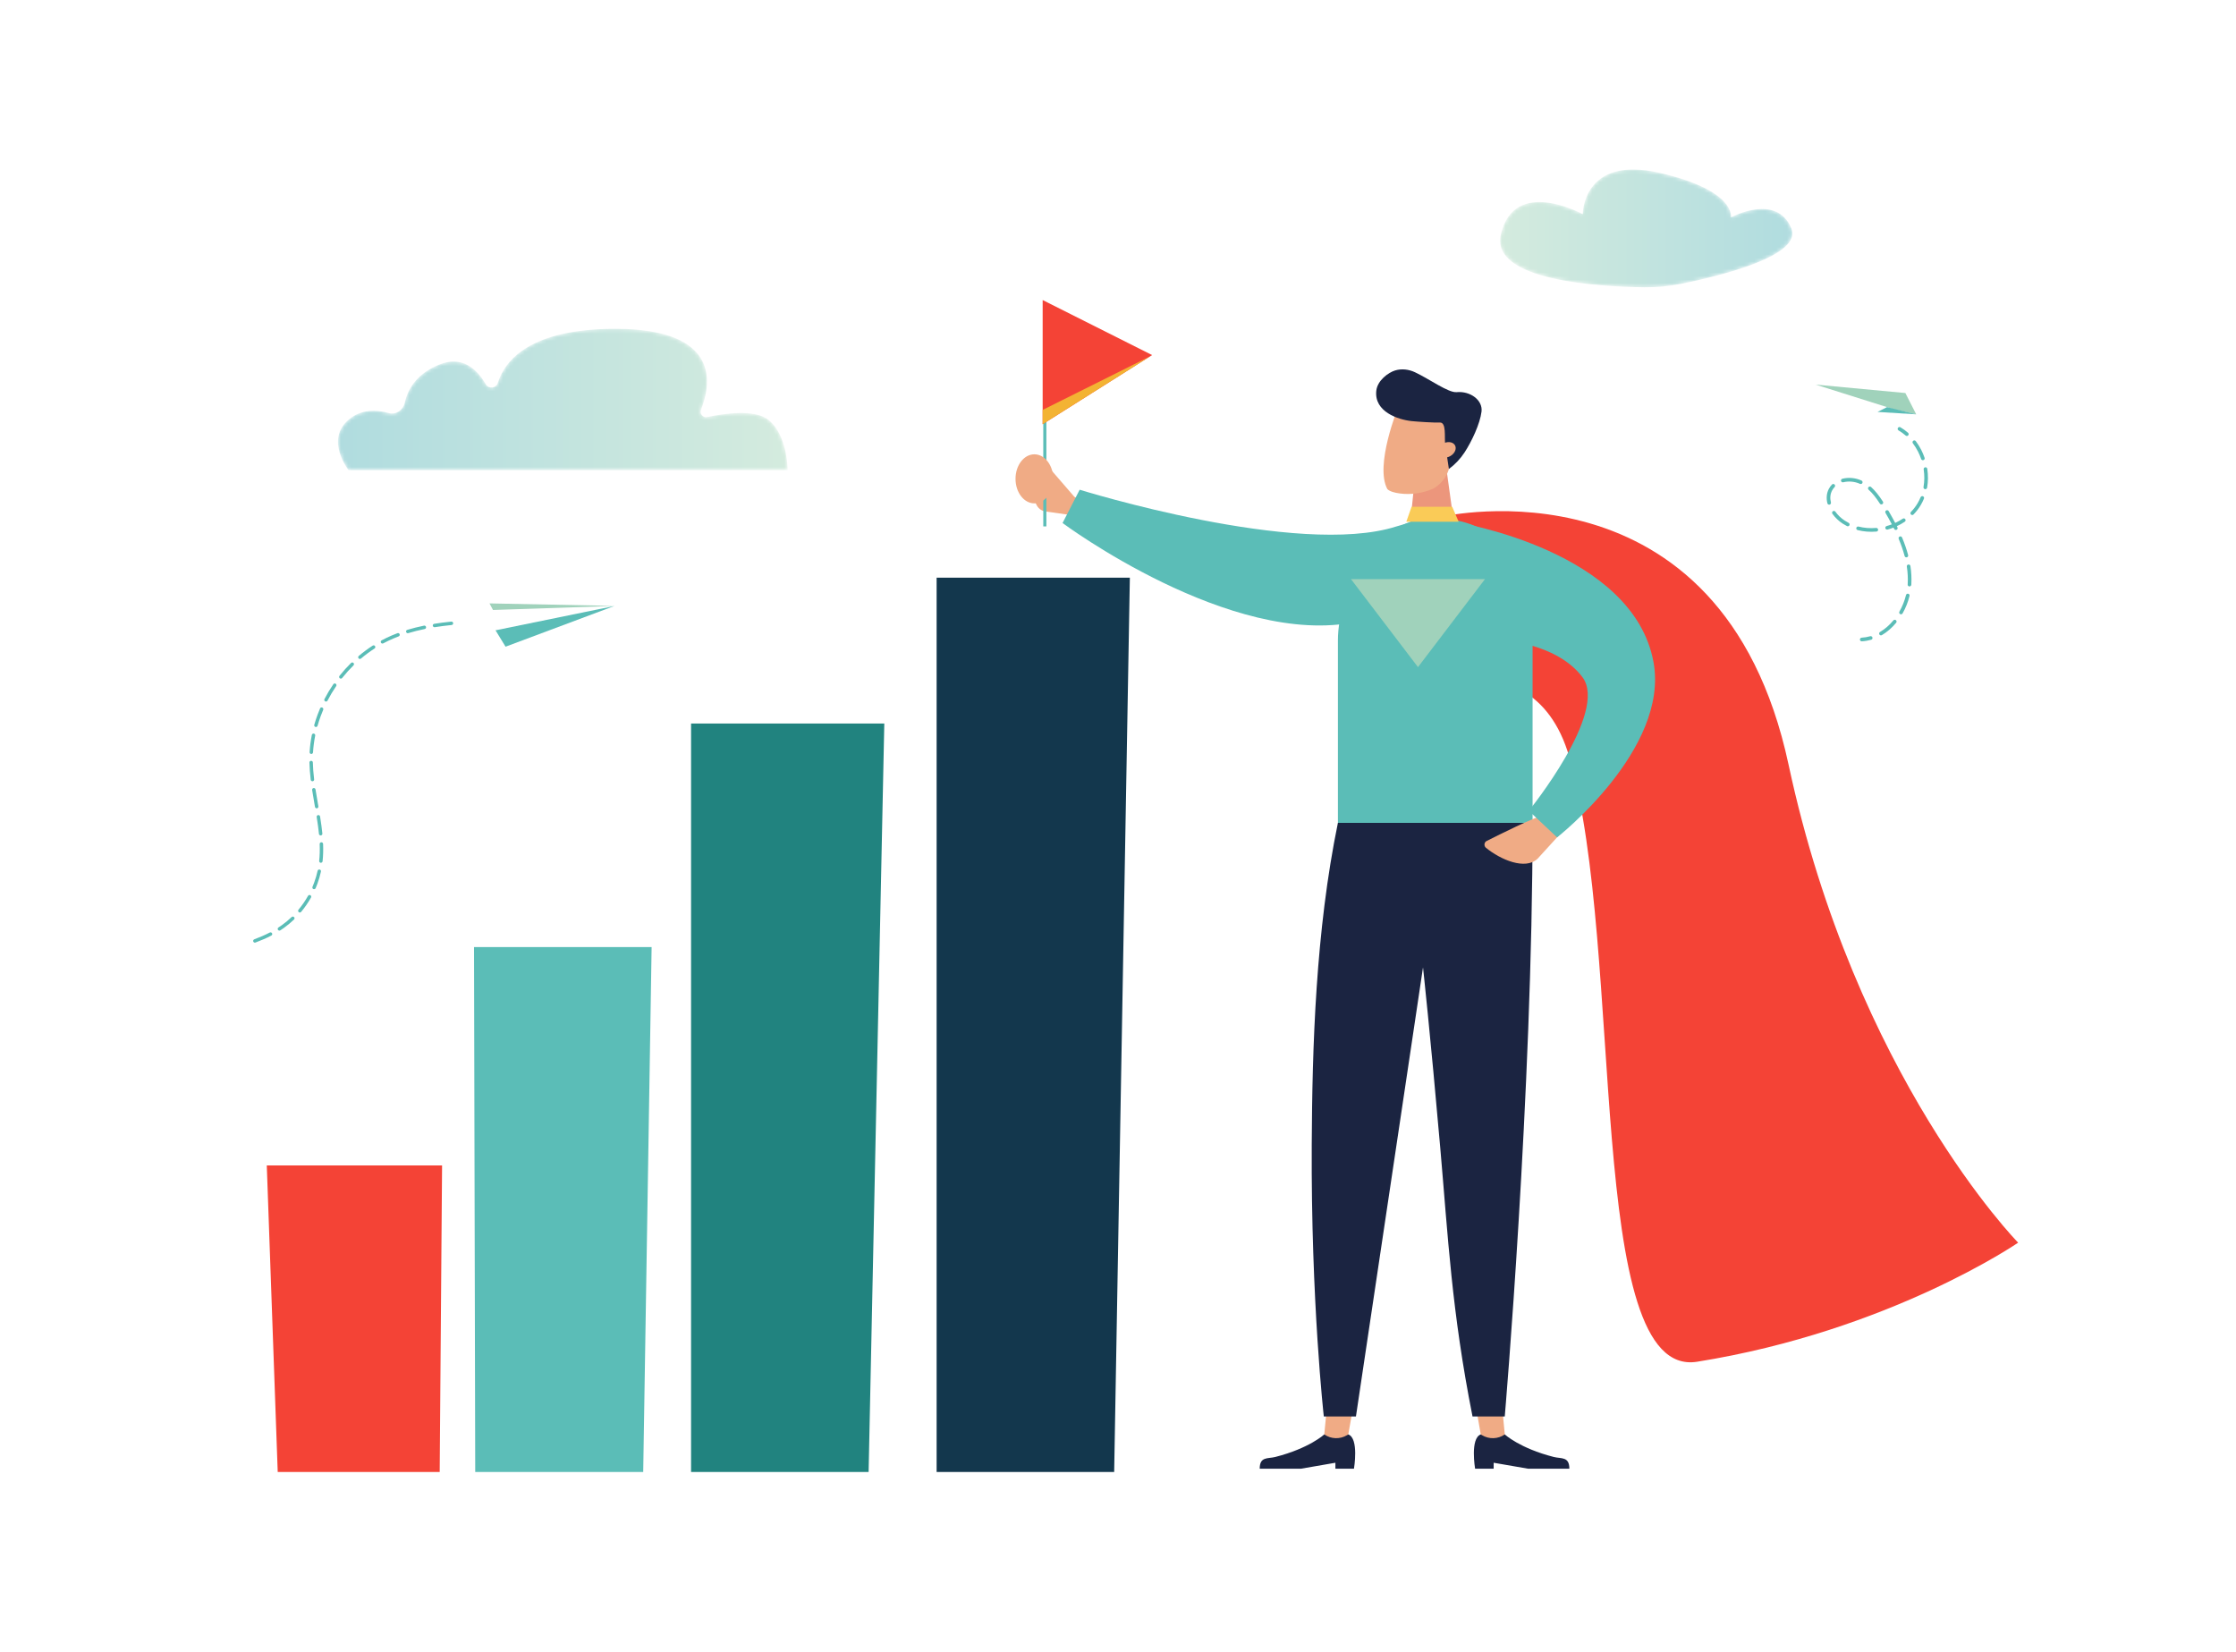 <svg width="620" height="458" viewBox="0 0 620 458" fill="none" xmlns="http://www.w3.org/2000/svg">
<mask id="mask0" mask-type="alpha" maskUnits="userSpaceOnUse" x="93" y="91" width="126" height="40">
<path fill-rule="evenodd" clip-rule="evenodd" d="M218.405 130.358H96.649C96.649 130.358 90.046 122.006 96.649 116.385C100.293 113.283 104.596 113.604 107.721 114.516C109.758 115.109 111.789 113.735 112.236 111.662C112.976 108.228 115.257 103.734 121.812 101.078C128.26 98.466 132.338 102.456 134.698 106.554C135.474 107.902 137.541 107.7 138.01 106.216C140.054 99.746 147.177 91.169 170.581 91.169C200.348 91.169 197.041 106.993 194.38 113.57C193.918 114.712 194.896 115.896 196.101 115.638C200.692 114.656 209.215 113.384 213.037 116.385C218.405 120.599 218.405 130.358 218.405 130.358Z" fill="white"/>
</mask>
<g mask="url(#mask0)">
<path fill-rule="evenodd" clip-rule="evenodd" d="M218.405 130.358H96.649C96.649 130.358 90.046 122.006 96.649 116.385C100.293 113.283 104.596 113.604 107.721 114.516C109.758 115.109 111.789 113.735 112.236 111.662C112.976 108.228 115.257 103.734 121.812 101.078C128.26 98.466 132.338 102.456 134.698 106.554C135.474 107.902 137.541 107.7 138.01 106.216C140.054 99.746 147.177 91.169 170.581 91.169C200.348 91.169 197.041 106.993 194.38 113.57C193.918 114.712 194.896 115.896 196.101 115.638C200.692 114.656 209.215 113.384 213.037 116.385C218.405 120.599 218.405 130.358 218.405 130.358Z" fill="url(#paint0_linear)"/>
</g>
<mask id="mask1" mask-type="alpha" maskUnits="userSpaceOnUse" x="415" y="46" width="82" height="34">
<path fill-rule="evenodd" clip-rule="evenodd" d="M416.158 65.016C413.203 77.86 443.494 79.512 455.977 79.651C459.438 79.69 462.88 79.362 466.271 78.674C476.827 76.532 499.932 70.911 496.691 63.268C492.511 53.407 479.951 60.282 479.951 60.282C479.951 60.282 481.528 52.837 460.157 47.92C438.787 43.003 438.872 59.388 438.872 59.388C438.872 59.388 419.871 48.879 416.158 65.016Z" fill="white"/>
</mask>
<g mask="url(#mask1)">
<path fill-rule="evenodd" clip-rule="evenodd" d="M416.158 65.016C413.203 77.86 443.494 79.512 455.977 79.651C459.438 79.69 462.88 79.362 466.271 78.674C476.827 76.532 499.932 70.911 496.691 63.268C492.511 53.407 479.951 60.282 479.951 60.282C479.951 60.282 481.528 52.837 460.157 47.92C438.787 43.003 438.872 59.388 438.872 59.388C438.872 59.388 419.871 48.879 416.158 65.016Z" fill="url(#paint1_linear)"/>
</g>
<path fill-rule="evenodd" clip-rule="evenodd" d="M528.322 108.976L531.326 114.883L525.018 113.444L503.438 106.644L528.322 108.976Z" fill="#A0D2BB"/>
<path fill-rule="evenodd" clip-rule="evenodd" d="M531.326 114.883L520.609 114.217L523.235 112.882L531.326 114.883Z" fill="#5BBDB7"/>
<path fill-rule="evenodd" clip-rule="evenodd" d="M528.96 120.829C529.017 120.8 529.068 120.76 529.111 120.71C529.295 120.5 529.272 120.182 529.063 119.999C528.399 119.422 527.686 118.907 526.941 118.471C526.701 118.328 526.393 118.409 526.251 118.65C526.11 118.89 526.19 119.199 526.431 119.34C527.122 119.745 527.784 120.223 528.4 120.759C528.561 120.898 528.782 120.919 528.96 120.829Z" fill="#5BBDB7"/>
<path fill-rule="evenodd" clip-rule="evenodd" d="M515.738 134.16C514.325 133.508 512.59 133.345 511.096 133.722C510.826 133.791 510.552 133.627 510.483 133.357C510.415 133.087 510.58 132.814 510.849 132.745C512.584 132.306 514.521 132.488 516.16 133.245C516.413 133.361 516.523 133.661 516.406 133.914C516.357 134.02 516.275 134.102 516.178 134.151C516.045 134.219 515.884 134.227 515.738 134.16ZM507.312 139.917C507.041 139.985 506.768 139.82 506.7 139.55C506.342 138.118 506.484 136.728 507.113 135.531C507.341 135.097 507.631 134.699 507.974 134.346C508.166 134.146 508.487 134.142 508.687 134.336C508.886 134.53 508.89 134.849 508.696 135.049C508.421 135.332 508.188 135.652 508.005 136C507.486 136.988 507.377 138.1 507.678 139.306C507.736 139.539 507.623 139.773 507.418 139.877C507.385 139.895 507.349 139.908 507.312 139.917ZM533.339 127.577C533.075 127.667 532.788 127.527 532.698 127.264C532.454 126.554 532.16 125.857 531.822 125.193C531.414 124.39 530.937 123.625 530.405 122.917C530.237 122.695 530.282 122.379 530.505 122.212C530.729 122.042 531.043 122.088 531.21 122.312C531.777 123.065 532.286 123.881 532.721 124.736C533.079 125.442 533.393 126.182 533.651 126.937C533.734 127.177 533.624 127.437 533.404 127.549C533.383 127.56 533.361 127.569 533.339 127.577ZM521.247 139.625C520.163 137.943 519.174 136.723 518.133 135.783C517.926 135.596 517.909 135.277 518.096 135.071C518.282 134.866 518.602 134.848 518.808 135.034C519.917 136.035 520.961 137.321 522.095 139.079C522.245 139.313 522.178 139.625 521.943 139.775C521.929 139.785 521.914 139.793 521.898 139.801C521.671 139.917 521.389 139.844 521.247 139.625ZM512.127 145.869C511.719 145.66 511.32 145.43 510.942 145.184C509.848 144.473 508.862 143.531 508.094 142.462C507.931 142.236 507.982 141.92 508.209 141.758C508.434 141.597 508.75 141.647 508.912 141.874C509.608 142.842 510.501 143.695 511.492 144.339C511.841 144.565 512.209 144.779 512.586 144.972C512.834 145.099 512.932 145.402 512.805 145.65C512.755 145.749 512.677 145.823 512.585 145.87C512.446 145.94 512.276 145.946 512.127 145.869ZM533.764 135.631C533.489 135.583 533.307 135.322 533.354 135.048C533.634 133.455 533.649 131.803 533.4 130.139C533.358 129.864 533.549 129.606 533.824 129.566C534.1 129.525 534.355 129.715 534.396 129.99C534.661 131.762 534.646 133.522 534.348 135.222C534.319 135.384 534.215 135.515 534.079 135.584C533.985 135.632 533.876 135.651 533.764 135.631ZM520.307 147.389C518.514 147.542 516.757 147.405 515.086 146.981C514.815 146.913 514.652 146.639 514.721 146.369C514.79 146.098 515.064 145.935 515.333 146.004C516.896 146.4 518.54 146.528 520.221 146.384C520.498 146.361 520.742 146.566 520.766 146.844C520.783 147.054 520.669 147.246 520.492 147.336C520.436 147.364 520.373 147.383 520.307 147.389ZM529.877 142.655C529.678 142.461 529.673 142.143 529.868 141.943C530.58 141.211 531.199 140.406 531.706 139.552C532.022 139.019 532.304 138.454 532.542 137.874C532.647 137.617 532.941 137.492 533.2 137.599C533.458 137.705 533.581 137.999 533.475 138.257C533.219 138.882 532.915 139.491 532.573 140.066C532.025 140.989 531.357 141.857 530.59 142.646C530.551 142.687 530.506 142.719 530.457 142.744C530.271 142.839 530.036 142.81 529.877 142.655ZM525.895 146.897C525.646 147.02 525.344 146.917 525.221 146.667C525.158 146.541 525.095 146.413 525.031 146.287C524.499 146.495 523.954 146.677 523.401 146.831C523.134 146.905 522.855 146.748 522.78 146.479C522.706 146.212 522.859 145.938 523.132 145.859C523.619 145.724 524.099 145.565 524.569 145.384C524.046 144.382 523.469 143.34 522.817 142.218C522.678 141.978 522.76 141.669 523.001 141.529C523.237 141.391 523.55 141.471 523.689 141.712C524.365 142.874 524.961 143.953 525.502 144.993C526.234 144.656 526.94 144.262 527.602 143.821C527.834 143.664 528.146 143.73 528.301 143.961C528.455 144.192 528.393 144.505 528.161 144.66C527.467 145.123 526.727 145.536 525.96 145.891C526.016 146.001 526.07 146.112 526.125 146.223C526.246 146.47 526.146 146.77 525.901 146.894C525.899 146.895 525.897 146.896 525.895 146.897ZM528.729 154.524C528.46 154.595 528.184 154.435 528.113 154.166C527.71 152.646 527.16 151.05 526.477 149.419C526.368 149.162 526.499 148.859 526.746 148.76C527.003 148.652 527.299 148.772 527.406 149.029C528.107 150.703 528.673 152.344 529.087 153.907C529.149 154.141 529.036 154.38 528.829 154.485C528.798 154.501 528.765 154.514 528.729 154.524ZM529.429 162.603C529.151 162.583 528.941 162.341 528.961 162.064L528.976 161.837C529.058 160.305 528.974 158.71 528.729 157.099C528.686 156.824 528.875 156.565 529.15 156.525C529.425 156.483 529.683 156.672 529.725 156.948C529.98 158.625 530.067 160.289 529.982 161.892L529.968 162.136C529.954 162.319 529.845 162.472 529.692 162.549C529.613 162.59 529.522 162.609 529.429 162.603ZM526.861 170.269C526.619 170.131 526.535 169.824 526.672 169.582C527.489 168.144 528.104 166.6 528.501 164.993C528.567 164.723 528.841 164.558 529.11 164.625C529.381 164.691 529.547 164.965 529.479 165.235C529.062 166.931 528.411 168.561 527.548 170.08C527.498 170.169 527.424 170.237 527.339 170.28C527.193 170.354 527.014 170.356 526.861 170.269ZM521.116 175.921C520.976 175.682 521.055 175.373 521.295 175.23C522.652 174.429 523.896 173.351 524.992 172.026C525.17 171.814 525.487 171.78 525.701 171.958C525.916 172.137 525.946 172.454 525.77 172.668C524.599 174.083 523.266 175.238 521.807 176.099C521.798 176.105 521.788 176.109 521.778 176.114C521.544 176.234 521.253 176.151 521.116 175.921Z" fill="#5BBDB7"/>
<path fill-rule="evenodd" clip-rule="evenodd" d="M518.935 177.346C519.146 177.239 519.258 176.994 519.19 176.759C519.114 176.491 518.836 176.336 518.567 176.412C517.794 176.633 516.997 176.768 516.198 176.812C515.92 176.826 515.707 177.065 515.722 177.342C515.737 177.62 515.976 177.833 516.253 177.817C517.127 177.77 517.999 177.623 518.845 177.382C518.876 177.373 518.906 177.361 518.935 177.346Z" fill="#5BBDB7"/>
<path fill-rule="evenodd" clip-rule="evenodd" d="M170.414 168.003L136.697 169.132L135.731 167.307" fill="#A0D2BB"/>
<path fill-rule="evenodd" clip-rule="evenodd" d="M137.379 174.773L137.438 174.827L140.181 179.31L170.335 168.029L137.379 174.773Z" fill="#5BBDB7"/>
<path fill-rule="evenodd" clip-rule="evenodd" d="M78.232 256.466C79.151 255.805 80.037 255.066 80.865 254.272C81.055 254.092 81.354 254.099 81.537 254.287C81.718 254.477 81.711 254.776 81.522 254.959C80.663 255.782 79.741 256.55 78.787 257.236C78.441 257.486 78.09 257.726 77.734 257.956C77.605 258.042 77.448 258.055 77.312 258.004C77.219 257.97 77.135 257.907 77.078 257.817C76.935 257.598 76.998 257.304 77.217 257.161C77.56 256.938 77.898 256.705 78.232 256.466Z" fill="#5BBDB7"/>
<path fill-rule="evenodd" clip-rule="evenodd" d="M120.399 172.965C121.874 172.731 123.422 172.531 125.133 172.356C125.394 172.33 125.625 172.519 125.654 172.779C125.68 173.04 125.491 173.273 125.23 173.3C123.537 173.474 122.005 173.672 120.548 173.903C120.465 173.917 120.384 173.907 120.31 173.88C120.154 173.823 120.033 173.685 120.004 173.509C119.963 173.25 120.14 173.006 120.399 172.965Z" fill="#5BBDB7"/>
<path fill-rule="evenodd" clip-rule="evenodd" d="M112.903 175.541C112.769 175.491 112.658 175.381 112.613 175.232C112.537 174.981 112.679 174.717 112.93 174.641C114.388 174.199 115.951 173.808 117.576 173.476C117.832 173.423 118.084 173.589 118.135 173.846C118.188 174.103 118.022 174.354 117.765 174.406C116.169 174.732 114.635 175.117 113.204 175.549C113.102 175.581 112.998 175.575 112.903 175.541Z" fill="#5BBDB7"/>
<path fill-rule="evenodd" clip-rule="evenodd" d="M85.413 248.398C85.541 248.17 85.828 248.083 86.059 248.218C86.287 248.347 86.369 248.635 86.239 248.864C85.451 250.266 84.53 251.604 83.499 252.838C83.369 252.996 83.154 253.047 82.972 252.979C82.922 252.961 82.875 252.935 82.831 252.898C82.63 252.73 82.603 252.432 82.771 252.229C83.763 251.04 84.652 249.75 85.413 248.398Z" fill="#5BBDB7"/>
<path fill-rule="evenodd" clip-rule="evenodd" d="M86.899 246.515C86.658 246.411 86.546 246.133 86.648 245.892C86.814 245.502 86.97 245.108 87.116 244.711C87.507 243.646 87.826 242.554 88.064 241.461C88.12 241.205 88.372 241.042 88.628 241.098C88.878 241.154 89.048 241.407 88.992 241.663C88.745 242.798 88.414 243.934 88.007 245.039C87.856 245.451 87.694 245.859 87.522 246.263C87.423 246.497 87.158 246.609 86.921 246.522C86.914 246.521 86.907 246.518 86.899 246.515Z" fill="#5BBDB7"/>
<path fill-rule="evenodd" clip-rule="evenodd" d="M88.926 239.223C88.886 239.219 88.848 239.21 88.812 239.196C88.613 239.123 88.481 238.922 88.505 238.701C88.66 237.229 88.705 235.701 88.641 234.031C88.631 233.769 88.835 233.548 89.097 233.539C89.357 233.529 89.58 233.733 89.589 233.995C89.656 235.711 89.609 237.283 89.448 238.801C89.421 239.062 89.187 239.251 88.926 239.223Z" fill="#5BBDB7"/>
<path fill-rule="evenodd" clip-rule="evenodd" d="M89.615 196.814C89.371 197.389 89.141 197.968 88.926 198.553C88.602 199.436 88.309 200.337 88.056 201.231C87.985 201.484 87.722 201.63 87.47 201.56C87.458 201.556 87.447 201.552 87.435 201.548C87.205 201.463 87.074 201.214 87.143 200.974C87.401 200.056 87.702 199.131 88.035 198.226C88.255 197.626 88.491 197.031 88.741 196.443C88.844 196.202 89.101 196.068 89.364 196.192C89.605 196.295 89.717 196.573 89.615 196.814Z" fill="#5BBDB7"/>
<path fill-rule="evenodd" clip-rule="evenodd" d="M87.399 203.964C87.093 205.502 86.891 207.063 86.797 208.604C86.782 208.866 86.557 209.064 86.295 209.049C86.248 209.046 86.203 209.036 86.16 209.021C85.969 208.95 85.837 208.76 85.85 208.546C85.945 206.963 86.153 205.359 86.467 203.778C86.519 203.521 86.769 203.354 87.025 203.405C87.279 203.455 87.45 203.706 87.399 203.964Z" fill="#5BBDB7"/>
<path fill-rule="evenodd" clip-rule="evenodd" d="M93.213 190.245C92.333 191.536 91.525 192.89 90.812 194.27C90.701 194.485 90.448 194.58 90.227 194.499C90.208 194.491 90.19 194.483 90.172 194.474C89.939 194.354 89.848 194.067 89.968 193.834C90.699 192.42 91.527 191.033 92.428 189.71C92.576 189.494 92.871 189.436 93.088 189.585C93.305 189.733 93.36 190.028 93.213 190.245Z" fill="#5BBDB7"/>
<path fill-rule="evenodd" clip-rule="evenodd" d="M100.092 182.6C99.958 182.714 99.777 182.74 99.622 182.683C99.547 182.656 99.479 182.609 99.423 182.543C99.254 182.344 99.279 182.044 99.48 181.875C100.708 180.837 102.007 179.875 103.34 179.014C103.563 178.872 103.855 178.937 103.996 179.156C104.139 179.376 104.075 179.67 103.855 179.812C102.556 180.65 101.29 181.588 100.092 182.6Z" fill="#5BBDB7"/>
<path fill-rule="evenodd" clip-rule="evenodd" d="M87.889 224.125C87.803 224.139 87.72 224.13 87.644 224.102C87.491 224.046 87.37 223.91 87.34 223.738L87.237 223.146C87.001 221.781 86.764 220.415 86.553 219.047C86.513 218.788 86.69 218.545 86.949 218.505C87.209 218.466 87.45 218.642 87.491 218.902C87.702 220.264 87.938 221.625 88.173 222.983L88.275 223.576C88.32 223.834 88.147 224.08 87.889 224.125Z" fill="#5BBDB7"/>
<path fill-rule="evenodd" clip-rule="evenodd" d="M94.881 187.979C94.751 188.145 94.533 188.199 94.346 188.13C94.3 188.113 94.255 188.088 94.214 188.056C94.009 187.893 93.975 187.594 94.138 187.389C95.134 186.135 96.215 184.934 97.35 183.818C97.538 183.635 97.836 183.639 98.021 183.824C98.204 184.011 98.203 184.312 98.015 184.496C96.908 185.583 95.854 186.755 94.881 187.979Z" fill="#5BBDB7"/>
<path fill-rule="evenodd" clip-rule="evenodd" d="M88.206 225.998C88.466 225.957 88.708 226.131 88.749 226.391C89.046 228.231 89.248 229.735 89.387 231.125C89.412 231.386 89.222 231.618 88.961 231.644C88.887 231.651 88.815 231.641 88.75 231.617C88.585 231.557 88.46 231.406 88.441 231.219C88.305 229.849 88.105 228.363 87.812 226.542C87.771 226.283 87.947 226.039 88.206 225.998Z" fill="#5BBDB7"/>
<path fill-rule="evenodd" clip-rule="evenodd" d="M74.796 258.567C75.028 258.447 75.315 258.537 75.436 258.77C75.557 259.002 75.466 259.289 75.233 259.409C73.896 260.106 72.458 260.737 70.837 261.339C70.727 261.38 70.611 261.377 70.508 261.339C70.383 261.293 70.277 261.194 70.227 261.059C70.135 260.813 70.261 260.54 70.507 260.448C72.089 259.86 73.492 259.244 74.796 258.567Z" fill="#5BBDB7"/>
<path fill-rule="evenodd" clip-rule="evenodd" d="M86.264 210.948C86.525 210.944 86.744 211.149 86.749 211.412C86.783 212.857 86.898 214.39 87.102 216.097C87.133 216.357 86.947 216.593 86.687 216.625C86.61 216.634 86.536 216.625 86.467 216.599C86.305 216.54 86.181 216.393 86.159 216.21C85.951 214.472 85.834 212.909 85.8 211.434C85.794 211.171 86.002 210.954 86.264 210.948Z" fill="#5BBDB7"/>
<path fill-rule="evenodd" clip-rule="evenodd" d="M108.652 176.188C109.165 175.969 109.683 175.761 110.204 175.564C110.448 175.473 110.723 175.596 110.815 175.841C110.908 176.086 110.784 176.361 110.539 176.454C110.03 176.645 109.526 176.847 109.024 177.061C108.095 177.457 107.17 177.902 106.274 178.384C106.15 178.451 106.009 178.457 105.886 178.412C105.781 178.373 105.689 178.297 105.632 178.191C105.508 177.96 105.594 177.672 105.825 177.548C106.745 177.053 107.697 176.595 108.652 176.188Z" fill="#5BBDB7"/>
<path fill-rule="evenodd" clip-rule="evenodd" d="M399.851 143.258C399.851 143.258 477.365 125.361 495.926 211.979C514.486 298.597 559.593 344.558 559.593 344.558C559.593 344.558 523.923 369.047 470.586 377.573C439.265 382.579 450.642 263.646 435.151 209.923C424.262 172.16 381.578 194.385 381.578 194.385L399.851 143.258Z" fill="#F44336"/>
<path fill-rule="evenodd" clip-rule="evenodd" d="M295.22 136.345C294.563 136.323 292.917 132.389 289.11 130.039C285.694 127.931 289.442 124.918 288.162 128.543C282.472 135.265 285.693 135.786 285.693 135.786C286.978 137.903 286.794 141.071 289.613 141.775L298.556 143.044C298.556 143.044 301.808 140.577 301.986 140.485L301.073 139.016C298.966 138.392 297 137.475 295.22 136.345Z" fill="#F0AB85"/>
<path fill-rule="evenodd" clip-rule="evenodd" d="M292.977 136.738C292.977 136.738 292.743 136.792 292.309 136.804C292.594 137.259 292.847 137.721 293.08 138.186C294.719 139.447 296.313 140.75 297.936 142.025C298.621 141.131 299.586 139.879 299.674 139.801L290.905 129.667C290.905 129.667 289.089 129.994 290.071 132.491C291.055 134.987 292.977 136.738 292.977 136.738Z" fill="#F0AB85"/>
<path fill-rule="evenodd" clip-rule="evenodd" d="M387.147 145.983C359.954 154.657 299.374 135.786 299.374 135.786L294.628 145.018C294.628 145.018 341.337 179.78 376.131 172.399C389.583 169.546 414.34 137.308 387.147 145.983Z" fill="#5BBDB7"/>
<path fill-rule="evenodd" clip-rule="evenodd" d="M367.195 397.732C367.195 397.732 363.054 401.574 353.612 403.979C351.533 404.508 349.292 403.801 349.292 407.23C353.701 407.23 360.75 407.23 360.75 407.23L370.28 405.582V407.23H375.427C375.427 407.23 376.86 398.813 373.854 397.732C371.07 397.732 367.195 397.732 367.195 397.732Z" fill="#1B2441"/>
<path fill-rule="evenodd" clip-rule="evenodd" d="M367.774 391.687L367.195 397.732C369.073 399.035 371.539 399.117 373.5 397.944L373.854 397.732L374.923 391.687H367.774Z" fill="#F0AB85"/>
<path fill-rule="evenodd" clip-rule="evenodd" d="M417.248 397.732C417.248 397.732 421.39 401.574 430.831 403.979C432.91 404.508 435.151 403.801 435.151 407.23C430.742 407.23 423.693 407.23 423.693 407.23L414.163 405.582V407.23H409.017C409.017 407.23 407.583 398.813 410.589 397.732C413.373 397.732 417.248 397.732 417.248 397.732Z" fill="#1B2441"/>
<path fill-rule="evenodd" clip-rule="evenodd" d="M416.669 391.687L417.248 397.732C415.37 399.035 412.904 399.117 410.943 397.944L410.589 397.732L409.521 391.687H416.669Z" fill="#F0AB85"/>
<path fill-rule="evenodd" clip-rule="evenodd" d="M392.029 135.315L390.827 147.149L403.509 147.651L400.968 129.305L392.029 135.315Z" fill="#EC967C"/>
<path fill-rule="evenodd" clip-rule="evenodd" d="M388.134 136.823C386.673 136.628 385.338 136.266 384.688 135.612C381.109 129.021 387.668 112.961 387.668 112.961L394.722 110.829L402.74 117.085L402.06 128.239C401.878 131.216 400.156 133.91 397.421 135.493C394.542 136.733 391.314 137.247 388.134 136.823Z" fill="#F0AB85"/>
<path fill-rule="evenodd" clip-rule="evenodd" d="M400.726 123.235C400.45 121.32 401.149 117.043 399.218 117.154C397.809 117.235 393.041 116.93 391.443 116.762C387.637 116.361 381.008 114.157 381.618 108.364C381.923 105.468 384.995 103.267 386.853 102.712C388.676 102.167 390.644 102.41 392.364 103.222C396.402 105.128 401.621 108.947 403.885 108.734C407.693 108.377 411.185 110.957 410.799 114.121C410.386 117.5 408.083 122.406 406.078 125.466C404.918 127.236 403.454 128.78 401.753 130.039L400.726 123.235Z" fill="#1B2441"/>
<path fill-rule="evenodd" clip-rule="evenodd" d="M403.114 123.067C402.262 122.313 400.664 122.456 399.548 123.385C398.432 124.314 398.218 125.679 399.071 126.432C399.924 127.185 401.521 127.043 402.638 126.113C403.754 125.184 403.967 123.82 403.114 123.067Z" fill="#F0AB85"/>
<path fill-rule="evenodd" clip-rule="evenodd" d="M397.168 143.715C396.733 143.715 396.306 143.723 395.886 143.738C381.9 144.251 370.977 163.549 370.977 177.544V228.156H424.955V170.233C424.955 157.36 415.735 146.106 403.012 144.149C401.198 143.87 399.253 143.715 397.168 143.715Z" fill="#5BBDB7"/>
<path fill-rule="evenodd" clip-rule="evenodd" d="M370.977 228.156C364.807 258.094 363.858 290.314 363.719 317.358C363.492 360.921 367.068 392.756 367.068 392.756H375.976L394.574 268.231C394.574 268.231 396.602 286.75 399.347 318.152C401.501 342.794 402.518 363.624 408.304 392.756C417.267 392.756 417.24 392.756 417.24 392.756C417.24 392.756 424.955 302.841 424.955 228.156C404.028 228.156 381.742 228.156 370.977 228.156Z" fill="#1B2441"/>
<path fill-rule="evenodd" clip-rule="evenodd" d="M391.393 140.519H402.669L404.464 144.67H389.941L391.393 140.519Z" fill="#FACB57"/>
<path fill-rule="evenodd" clip-rule="evenodd" d="M434.146 229.541L426.333 238.11C422.92 241.324 416.053 238.37 412.012 235.055C411.404 234.556 411.518 233.536 412.208 233.187C415.831 231.354 425.194 226.692 428.085 226.005L434.146 229.541Z" fill="#F0AB85"/>
<path fill-rule="evenodd" clip-rule="evenodd" d="M415.578 177.387C415.578 177.387 431.47 178.042 438.783 187.759C446.097 197.477 423.912 224.813 423.912 224.813L431.749 232.188C431.749 232.188 462.888 207.776 458.493 183.619C452.876 152.743 404.28 144.896 404.28 144.896" fill="#5BBDB7"/>
<path fill-rule="evenodd" clip-rule="evenodd" d="M411.755 160.574H374.604L393.18 184.977L411.755 160.574Z" fill="#A0D2BB"/>
<path fill-rule="evenodd" clip-rule="evenodd" d="M289.282 145.958H290.142V100.91H289.282V145.958Z" fill="#5BBDB7"/>
<path fill-rule="evenodd" clip-rule="evenodd" d="M289.11 83.196L319.463 98.453L289.11 117.617V83.196Z" fill="#F44336"/>
<path fill-rule="evenodd" clip-rule="evenodd" d="M289.11 113.656V117.617L318.982 98.757L289.11 113.656Z" fill="#F3B333"/>
<path fill-rule="evenodd" clip-rule="evenodd" d="M121.921 408.134H77.007L73.974 323.142H122.579L121.921 408.134Z" fill="#F44336"/>
<path fill-rule="evenodd" clip-rule="evenodd" d="M178.35 408.134H131.771L131.438 262.599H180.681L178.35 408.134Z" fill="#5BBDB7"/>
<path fill-rule="evenodd" clip-rule="evenodd" d="M240.851 408.134H191.619V200.608H245.199L240.851 408.134Z" fill="#21837F"/>
<path fill-rule="evenodd" clip-rule="evenodd" d="M308.938 408.134H259.706V160.172H313.286L308.938 408.134Z" fill="#13374D"/>
<path fill-rule="evenodd" clip-rule="evenodd" d="M292.039 132.769C292.039 136.525 289.698 139.571 286.812 139.571C283.925 139.571 281.584 136.525 281.584 132.769C281.584 129.012 283.925 125.967 286.812 125.967C289.698 125.967 292.039 129.012 292.039 132.769Z" fill="#F0AB85"/>
<defs>
<linearGradient id="paint0_linear" x1="218.405" y1="91.169" x2="93.714" y2="91.169" gradientUnits="userSpaceOnUse">
<stop stop-color="#D4EBDE"/>
<stop offset="1" stop-color="#B0DCDF"/>
</linearGradient>
<linearGradient id="paint1_linear" x1="415.956" y1="79.654" x2="497" y2="79.654" gradientUnits="userSpaceOnUse">
<stop stop-color="#D4EBDE"/>
<stop offset="1" stop-color="#B0DCDF"/>
</linearGradient>
</defs>
</svg>
